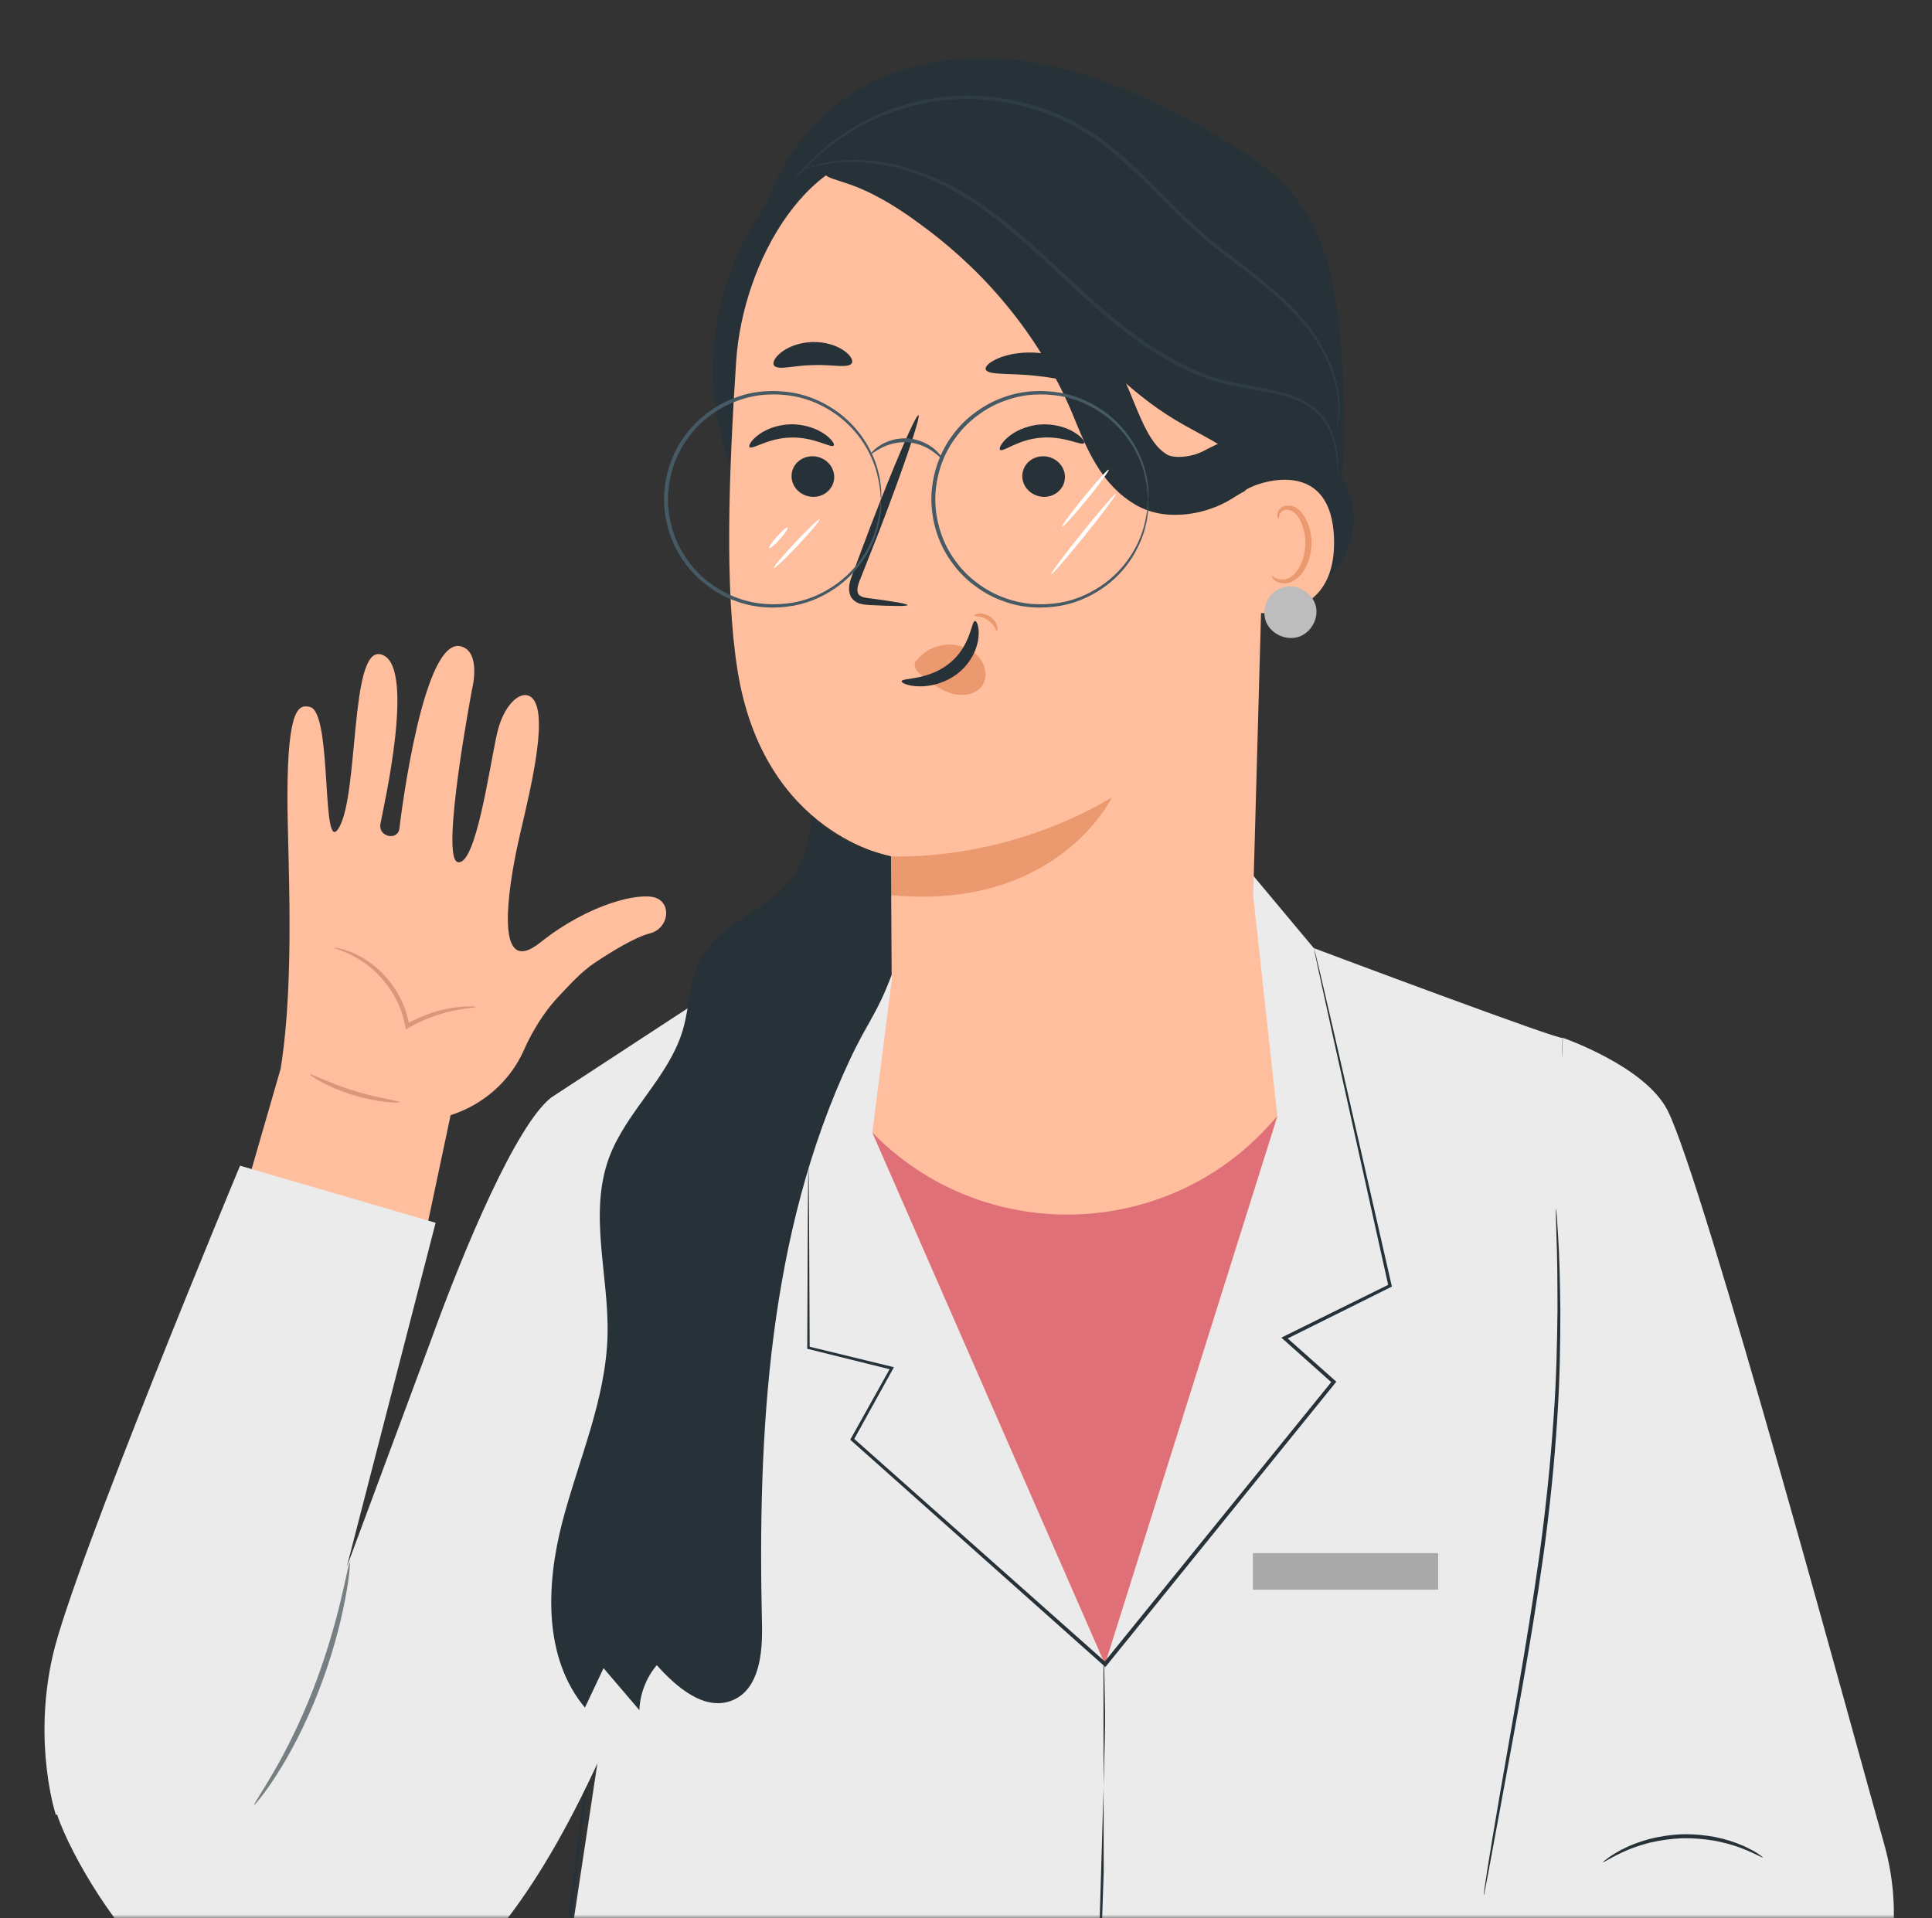 <svg width="280" height="278" viewBox="0 0 280 278" fill="none" xmlns="http://www.w3.org/2000/svg">
<rect x="0" y="0" width="280" height="278" fill="#333333" stroke="none"/>
<mask id="mask0_3364_22815" style="mask-type:alpha" maskUnits="userSpaceOnUse" x="0" y="0" width="280" height="278">
<rect y="0.763" width="280" height="277.237" fill="#D9D9D9"/>
</mask>
<g mask="url(#mask0_3364_22815)">
<path d="M226.499 150.416C226.499 150.416 238.319 154.489 241.625 160.836C246.798 170.78 269.597 255.105 273.013 267.064C279.801 290.785 261.477 310.846 247.933 310.402C230.548 309.828 127.196 290.785 127.196 290.785L135.097 253.426L221.195 266.024L226.499 150.416Z" fill="#EBEBEB"/>
<path d="M129.128 128.384L121.696 138.891L103.131 146.365C103.131 146.365 77.545 314.804 77.796 314.067H226.278C226.278 314.067 225.986 149.69 226.488 150.416C226.979 151.153 190.408 137.418 190.408 137.418L181.24 126.456L129.128 128.384Z" fill="#EBEBEB"/>
<path d="M159.959 271.332C159.948 261.767 159.926 254.001 159.926 248.477C159.926 245.866 159.926 243.797 159.926 242.259C159.937 240.84 159.948 240.093 159.97 240.093C159.991 240.093 160.013 240.84 160.046 242.259C160.068 243.787 160.111 245.866 160.155 248.466C160.242 253.86 158.507 301.726 158.573 311.377" fill="#263238"/>
<path d="M131.027 128.092L126.421 164.14L160.144 241.198L185.125 161.768L181.251 126.456L131.027 128.092Z" fill="#FFBE9D"/>
<path d="M215.029 274.755C215.018 274.755 215.029 274.668 215.04 274.495C215.062 274.289 215.105 274.04 215.138 273.736C215.247 273.032 215.389 272.068 215.575 270.844C215.967 268.331 216.579 264.714 217.343 260.229C218.86 251.271 221.206 238.945 223.127 225.232C224.065 218.364 224.72 211.8 225.135 205.821C225.582 199.842 225.67 194.437 225.724 189.898C225.724 185.36 225.681 181.688 225.571 179.153C225.539 177.918 225.517 176.943 225.495 176.228C225.495 175.925 225.495 175.676 225.495 175.47C225.495 175.297 225.506 175.21 225.517 175.21C225.528 175.21 225.539 175.297 225.56 175.47C225.582 175.676 225.593 175.925 225.626 176.228C225.67 176.943 225.735 177.918 225.811 179.153C225.986 181.688 226.084 185.36 226.139 189.909C226.128 194.448 226.084 199.874 225.67 205.864C225.288 211.865 224.633 218.44 223.694 225.318C221.773 239.053 219.362 251.38 217.746 260.316C216.928 264.746 216.262 268.342 215.793 270.899C215.564 272.112 215.378 273.065 215.247 273.769C215.182 274.072 215.138 274.311 215.094 274.516C215.062 274.668 215.029 274.755 215.029 274.755Z" fill="#263238"/>
<path d="M126.421 164.14C142.279 180.42 168.733 179.922 183.958 163.057L185.125 161.768L160.144 241.198L126.421 164.14Z" fill="#E07078"/>
<path d="M87.183 240.276C87.29 240.354 85.504 255.812 83.194 274.791C80.882 293.804 78.92 309.145 78.81 309.101C78.704 309.024 80.487 293.599 82.799 274.586C85.112 255.573 87.077 240.199 87.183 240.276Z" fill="#263238"/>
<path d="M117.166 169.394C117.166 169.394 117.188 169.545 117.188 169.838C117.199 170.152 117.199 170.585 117.21 171.148C117.221 172.329 117.232 174.04 117.254 176.239C117.275 180.713 117.297 187.19 117.341 195.325L117.21 195.152C120.822 196.029 124.893 197.015 129.28 198.087L129.553 198.152L129.422 198.39C127.643 201.618 125.723 205.084 123.714 208.713L123.671 208.431C134.257 217.833 146.797 228.958 160.341 240.992L159.937 241.024C162.993 237.255 166.212 233.28 169.475 229.25C177.759 219.036 185.704 209.233 193.092 200.123L193.125 200.492C190.691 198.315 188.312 196.191 185.988 194.123L185.704 193.873L186.042 193.7C191.423 191.046 196.53 188.523 201.343 186.14L201.223 186.4C197.938 171.636 195.221 159.407 193.322 150.839C192.394 146.582 191.663 143.235 191.15 140.928C190.91 139.801 190.724 138.934 190.593 138.317C190.473 137.721 190.43 137.418 190.43 137.418C190.43 137.418 190.517 137.71 190.67 138.306C190.812 138.913 191.019 139.779 191.292 140.895C191.826 143.191 192.601 146.528 193.584 150.774C195.537 159.331 198.32 171.549 201.681 186.291L201.725 186.465L201.561 186.551C196.749 188.945 191.652 191.48 186.282 194.155L186.337 193.733C188.662 195.802 191.041 197.914 193.485 200.091L193.671 200.264L193.507 200.459C186.13 209.569 178.184 219.382 169.923 229.608C166.66 233.637 163.44 237.612 160.384 241.382L160.199 241.609L159.981 241.414C146.459 229.359 133.941 218.202 123.365 208.789L123.223 208.67L123.311 208.507C125.341 204.879 127.261 201.423 129.062 198.206L129.193 198.51C124.806 197.426 120.746 196.408 117.134 195.52L116.992 195.487V195.347C117.024 187.212 117.057 180.734 117.079 176.261C117.101 174.051 117.112 172.351 117.123 171.17C117.134 170.607 117.144 170.173 117.144 169.859C117.155 169.545 117.166 169.394 117.166 169.394Z" fill="#263238"/>
<path d="M255.486 269.208C255.431 269.306 254.263 268.569 252.212 267.8C251.186 267.41 249.92 267.064 248.501 266.782C247.071 266.544 245.489 266.392 243.819 266.425C242.149 266.49 240.567 266.728 239.159 267.053C237.762 267.41 236.518 267.833 235.514 268.288C233.506 269.176 232.392 269.978 232.327 269.891C232.305 269.858 232.567 269.642 233.069 269.273C233.32 269.089 233.626 268.862 234.019 268.645C234.401 268.429 234.826 268.147 235.339 267.919C236.332 267.41 237.587 266.934 239.017 266.544C240.458 266.176 242.073 265.916 243.786 265.851C245.5 265.807 247.137 265.981 248.588 266.251C250.04 266.555 251.317 266.955 252.343 267.4C252.866 267.595 253.314 267.844 253.707 268.039C254.111 268.234 254.427 268.429 254.689 268.602C255.235 268.981 255.507 269.176 255.486 269.208Z" fill="#263238"/>
<path d="M208.426 225.101H181.579V230.409H208.426V225.101Z" fill="#A9A9A9"/>
<path d="M194.598 54.23C194.053 45.207 193.278 35.556 187.614 28.482C184.514 24.605 180.203 21.875 175.882 19.405C168.187 14.986 160.057 11.065 151.337 9.332C142.617 7.599 133.187 8.205 125.384 12.44C118.279 16.297 112.866 23.099 110.727 30.844L177.082 88.025C183.663 86.519 189.447 81.883 192.296 75.796C195.417 69.177 195.035 61.53 194.598 54.23Z" fill="#263238"/>
<path d="M114.427 25.439C108.042 32.306 104.113 41.361 103.448 50.677C102.782 59.992 105.401 69.502 110.738 77.193C115.267 57.392 121.543 37.993 129.455 19.275L114.427 25.439Z" fill="#263238"/>
<path d="M106.689 52.367C107.628 38.004 117.264 20.402 131.681 21.951L165.044 30.4C175.751 33.108 182.877 42.076 183.663 53.017C183.707 53.558 183.761 52.897 183.75 53.309L181.338 140.039C180.913 154.251 169.017 165.472 154.687 165.158C140.521 164.855 129.182 153.373 129.16 139.314C129.149 132.316 129.138 124.084 129.138 124.117C129.138 124.117 110.662 121.029 106.875 97.08C104.997 85.154 105.641 68.322 106.689 52.367Z" fill="#FFBE9D"/>
<path d="M144.494 91.426C144.33 91.448 144.123 90.473 143.152 89.855C142.202 89.205 141.209 89.39 141.165 89.227C141.143 89.162 141.373 88.989 141.82 88.935C142.257 88.87 142.911 88.989 143.479 89.368C144.046 89.747 144.407 90.299 144.516 90.722C144.636 91.144 144.57 91.426 144.494 91.426Z" fill="#EB996E"/>
<path d="M114.722 68.896C114.656 70.521 115.987 71.907 117.701 72.005C119.403 72.102 120.833 70.867 120.899 69.243C120.964 67.618 119.622 66.231 117.93 66.134C116.217 66.036 114.776 67.271 114.722 68.896Z" fill="#263238"/>
<path d="M108.643 64.812C109.036 65.202 111.349 63.458 114.678 63.415C118.007 63.328 120.473 64.996 120.822 64.585C120.997 64.401 120.593 63.686 119.524 62.928C118.465 62.18 116.664 61.455 114.602 61.498C112.528 61.541 110.793 62.321 109.8 63.112C108.785 63.903 108.446 64.639 108.643 64.812Z" fill="#263238"/>
<path d="M148.161 68.896C148.095 70.521 149.438 71.907 151.14 72.005C152.843 72.102 154.273 70.867 154.338 69.243C154.404 67.618 153.061 66.231 151.37 66.134C149.656 66.036 148.226 67.271 148.161 68.896Z" fill="#263238"/>
<path d="M144.952 65.202C145.367 65.57 147.571 63.675 150.889 63.437C154.207 63.144 156.772 64.661 157.099 64.227C157.263 64.032 156.826 63.339 155.702 62.657C154.6 61.974 152.766 61.368 150.693 61.53C148.63 61.704 146.949 62.581 146 63.437C145.04 64.281 144.745 65.04 144.952 65.202Z" fill="#263238"/>
<path d="M131.518 87.7C131.529 87.516 129.466 87.158 126.115 86.725C125.264 86.638 124.457 86.465 124.315 85.891C124.118 85.284 124.478 84.375 124.893 83.389C125.701 81.353 126.541 79.208 127.425 76.966C130.939 67.823 133.482 60.306 133.111 60.176C132.74 60.035 129.586 67.336 126.083 76.478C125.242 78.731 124.424 80.876 123.66 82.934C123.332 83.887 122.776 84.981 123.212 86.249C123.442 86.877 124.064 87.343 124.609 87.483C125.155 87.646 125.635 87.657 126.05 87.689C129.411 87.862 131.507 87.884 131.518 87.7Z" fill="#263238"/>
<path d="M161.126 115.592C161.126 115.592 153.279 132.035 129.138 129.738L129.128 124.106C129.128 124.106 145.029 125.146 161.126 115.592Z" fill="#EB996E"/>
<path d="M132.904 95.661C134.104 94.091 136.199 93.235 138.284 93.463C139.725 93.625 141.187 94.318 142.06 95.488C142.933 96.658 143.119 98.315 142.311 99.431C141.405 100.687 139.528 100.969 137.946 100.514C136.352 100.059 134.988 99.019 133.7 97.979C133.34 97.698 132.98 97.394 132.751 97.004C132.522 96.615 132.478 96.095 132.762 95.77" fill="#EB996E"/>
<path d="M141.307 90.007C140.761 89.975 140.75 93.56 137.651 96.095C134.562 98.64 130.71 98.228 130.677 98.727C130.623 98.954 131.528 99.431 133.155 99.474C134.748 99.528 137.083 99.03 138.972 97.47C140.86 95.91 141.678 93.831 141.809 92.358C141.962 90.874 141.558 89.986 141.307 90.007Z" fill="#263238"/>
<path d="M142.857 53.547C143.184 54.446 146.513 54.024 150.409 54.5C154.327 54.901 157.47 56.038 157.994 55.237C158.223 54.847 157.678 54.002 156.412 53.136C155.157 52.269 153.138 51.435 150.791 51.175C148.445 50.915 146.295 51.283 144.876 51.847C143.435 52.41 142.715 53.114 142.857 53.547Z" fill="#263238"/>
<path d="M112.179 52.973C112.768 53.72 115.06 52.951 117.81 52.919C120.571 52.789 122.907 53.439 123.441 52.648C123.682 52.269 123.311 51.511 122.296 50.807C121.291 50.092 119.611 49.518 117.712 49.572C115.813 49.626 114.176 50.308 113.215 51.067C112.244 51.836 111.917 52.605 112.179 52.973Z" fill="#263238"/>
<path d="M113.237 30.497C114.711 26.89 118.694 24.735 122.612 24.54C126.53 24.345 130.35 25.818 133.744 27.757C148.106 36 156.182 52.367 170.381 60.891C173.873 62.992 177.726 64.606 180.694 67.379C183.663 70.152 185.595 74.593 183.947 78.309C185.857 75.709 187.788 73.066 188.869 70.044C189.949 67.011 190.091 63.491 188.476 60.707C187.243 58.595 185.082 56.981 184.481 54.62C183.958 52.54 184.787 50.363 184.7 48.218C184.612 46.041 183.576 44.015 182.484 42.109C176.929 32.349 169.279 23.521 159.424 18.03C152.985 14.444 145.629 12.343 138.251 12.592C130.874 12.841 123.507 15.527 118.105 20.532C114.929 23.467 111.6 26.511 113.237 30.497Z" fill="#263238"/>
<path d="M191.968 83.66C191.39 83.378 191.673 81.797 191.75 79.229C191.772 77.973 191.728 76.413 191.237 75.027C191.117 74.68 190.964 74.355 190.8 74.063C190.724 73.9 190.604 73.781 190.517 73.64C190.429 73.51 190.255 73.272 190.124 73.088C189.534 72.308 188.869 71.485 188.137 70.791C187.428 70.087 186.577 69.481 186.064 69.34C185.802 69.253 185.736 69.329 185.856 69.373C185.573 69.427 185.3 69.481 185.005 69.535C184.7 69.6 184.405 69.676 184.099 69.741C182.91 70.044 181.807 70.445 180.672 71.03C180.105 71.322 179.537 71.647 178.948 72.015L178.512 72.297L177.758 72.73C177.256 73.001 176.744 73.239 176.22 73.456C174.146 74.268 171.963 74.734 169.431 74.593C168.165 74.507 166.79 74.247 165.372 73.575L164.848 73.315L164.433 73.066C164.16 72.893 163.876 72.741 163.614 72.546C163.091 72.178 162.578 71.788 162.119 71.355C160.242 69.654 158.976 67.65 157.983 65.766C157.001 63.87 156.27 62.007 155.571 60.317C152.897 53.785 149.198 48.12 145.203 43.43C141.22 38.74 136.952 35.068 133.111 32.306C129.269 29.457 126.028 27.778 123.605 26.89C121.204 26.002 119.632 25.764 119.534 25.125C119.425 24.572 120.964 23.576 124.118 23.489C127.239 23.381 131.725 24.54 136.363 26.966C141.067 29.316 146.349 32.923 151.26 37.96C156.16 42.965 160.711 49.442 163.789 56.959C164.531 58.768 165.175 60.404 165.874 61.801C166.561 63.188 167.303 64.303 168.056 65.04C168.242 65.235 168.438 65.386 168.635 65.538C168.733 65.625 168.842 65.668 168.929 65.744L169.082 65.852L169.148 65.885C169.311 65.993 169.672 66.123 170.13 66.177C171.058 66.307 172.291 66.155 173.306 65.831C173.557 65.744 173.797 65.657 174.026 65.56L174.343 65.408L174.954 65.083C175.772 64.661 176.613 64.26 177.475 63.924C179.199 63.231 181.033 62.765 182.724 62.538C183.15 62.483 183.565 62.429 183.968 62.397L184.569 62.353L185.256 62.321C186.795 62.234 188.126 62.7 189.076 63.22C190.997 64.314 192.044 65.581 192.939 66.773C193.823 67.964 194.467 69.134 195.013 70.282C195.155 70.586 195.264 70.813 195.406 71.181C195.537 71.539 195.69 71.875 195.777 72.221C195.973 72.904 196.083 73.575 196.137 74.204C196.312 76.727 195.701 78.612 195.111 80.031C193.878 82.847 192.481 83.93 191.968 83.66Z" fill="#263238"/>
<path d="M180.422 71.149C180.673 70.466 193.18 65.159 193.343 78.439C193.507 91.339 180.389 88.794 180.367 88.426C180.345 88.057 180.422 71.149 180.422 71.149Z" fill="#FFBE9D"/>
<path d="M184.34 83.497C184.394 83.454 184.569 83.649 184.951 83.822C185.322 83.985 185.966 84.104 186.642 83.844C188.007 83.335 189.142 81.157 189.185 78.829C189.207 77.659 188.945 76.543 188.519 75.622C188.116 74.68 187.494 74.03 186.806 73.911C186.118 73.759 185.627 74.171 185.475 74.539C185.3 74.897 185.387 75.157 185.322 75.178C185.289 75.211 185.038 74.962 185.136 74.431C185.191 74.171 185.333 73.868 185.638 73.618C185.944 73.359 186.402 73.229 186.882 73.283C187.886 73.337 188.792 74.247 189.262 75.265C189.785 76.283 190.102 77.529 190.08 78.85C190.026 81.45 188.705 83.898 186.828 84.45C185.911 84.7 185.147 84.429 184.754 84.125C184.361 83.811 184.296 83.519 184.34 83.497Z" fill="#EB996E"/>
<path d="M190.691 87.819C190.222 85.989 188.192 84.689 186.315 85.035L185.42 85.317C183.685 86.108 182.79 88.328 183.477 90.094C184.165 91.859 186.348 92.888 188.159 92.314C189.982 91.751 191.161 89.661 190.691 87.819Z" fill="#BDBDBD"/>
<path d="M193.703 62.245C193.605 62.234 194.129 60.783 193.911 58.118C193.802 56.797 193.474 55.183 192.798 53.417C192.099 51.662 191.084 49.745 189.633 47.85C188.214 45.932 186.337 44.091 184.198 42.26C182.059 40.43 179.625 38.632 177.104 36.682C174.572 34.743 172.04 32.523 169.606 30.064C167.14 27.627 164.684 25.027 161.912 22.655C159.151 20.272 156.139 18.311 152.963 16.979C149.798 15.647 146.535 14.834 143.381 14.531C137.062 13.87 131.31 15.213 126.967 17.195C122.579 19.156 119.534 21.658 117.592 23.5C116.62 24.431 115.922 25.2 115.453 25.731C115.234 25.98 115.06 26.175 114.918 26.338C114.798 26.468 114.732 26.532 114.721 26.532C114.711 26.522 114.765 26.446 114.874 26.305C115.005 26.132 115.169 25.926 115.365 25.666C115.802 25.114 116.479 24.312 117.428 23.348C119.327 21.452 122.361 18.864 126.781 16.838C131.157 14.78 136.985 13.383 143.413 14.022C146.611 14.314 149.929 15.127 153.159 16.481C156.39 17.824 159.467 19.828 162.261 22.232C165.066 24.637 167.533 27.247 169.977 29.685C172.411 32.143 174.888 34.342 177.409 36.292C179.909 38.253 182.342 40.062 184.481 41.925C186.62 43.788 188.509 45.672 189.938 47.633C191.39 49.572 192.394 51.543 193.07 53.331C193.725 55.139 194.031 56.775 194.107 58.129C194.205 59.483 194.053 60.523 193.944 61.227C193.867 61.541 193.813 61.801 193.758 62.018C193.736 62.158 193.714 62.245 193.703 62.245Z" fill="#2E3C43"/>
<path d="M194.02 69.178C193.998 69.178 193.965 68.842 193.911 68.214C193.845 67.585 193.78 66.643 193.573 65.462C193.365 64.293 193.027 62.83 192.132 61.39C191.237 59.96 189.698 58.671 187.69 57.923C183.707 56.32 178.261 56.537 172.935 54.078C167.587 51.803 162.458 47.937 157.558 43.495C152.646 39.054 148.183 34.592 143.588 31.19C141.307 29.468 139.004 28.028 136.745 26.879C134.475 25.753 132.238 24.93 130.153 24.388C125.963 23.283 122.394 23.337 120.015 23.727C119.414 23.803 118.891 23.922 118.432 24.031C117.974 24.128 117.592 24.226 117.286 24.323C116.675 24.507 116.348 24.594 116.337 24.572C116.337 24.572 117.559 23.966 119.971 23.511C122.361 23.045 125.995 22.937 130.241 23.998C132.358 24.529 134.628 25.341 136.942 26.468C139.244 27.616 141.58 29.057 143.894 30.779C148.543 34.191 153.039 38.654 157.929 43.084C162.807 47.503 167.882 51.338 173.131 53.602C178.337 56.039 183.718 55.865 187.821 57.544C189.884 58.335 191.488 59.711 192.383 61.216C193.289 62.733 193.583 64.228 193.769 65.419C193.944 66.621 193.976 67.564 193.998 68.192C193.998 68.484 194.009 68.723 194.009 68.918C194.042 69.091 194.031 69.178 194.02 69.178Z" fill="#2E3C43"/>
<path d="M161.759 71.528C161.879 71.626 159.871 74.323 157.274 77.55C154.676 80.778 152.472 83.324 152.341 83.226C152.221 83.129 154.229 80.432 156.826 77.204C159.424 73.976 161.639 71.431 161.759 71.528Z" fill="white"/>
<path d="M127.687 72.362C127.6 72.373 127.698 70.986 127.098 68.614C126.497 66.285 124.937 62.873 121.412 60.23C119.665 58.941 117.472 57.847 114.94 57.403C112.419 56.981 109.592 57.057 106.886 58.086C105.521 58.551 104.212 59.266 103.011 60.165C101.789 61.043 100.687 62.137 99.781 63.393C97.893 65.885 96.834 69.08 96.801 72.373C96.834 75.666 97.893 78.861 99.77 81.352C100.676 82.62 101.789 83.703 103 84.58C104.201 85.479 105.51 86.183 106.875 86.66C109.57 87.678 112.408 87.765 114.929 87.342C117.461 86.898 119.655 85.804 121.401 84.515C124.926 81.872 126.486 78.45 127.087 76.132C127.698 73.738 127.589 72.351 127.687 72.362C127.698 72.362 127.698 72.449 127.698 72.611C127.698 72.806 127.687 73.055 127.687 73.348C127.687 73.673 127.676 74.073 127.589 74.55C127.523 75.027 127.469 75.568 127.294 76.164C127.043 77.377 126.486 78.807 125.613 80.345C124.718 81.862 123.431 83.465 121.652 84.819C119.873 86.162 117.625 87.31 115.016 87.787C112.43 88.242 109.494 88.177 106.7 87.137C105.292 86.66 103.928 85.924 102.684 85.003C101.418 84.093 100.272 82.977 99.322 81.667C97.369 79.089 96.256 75.774 96.234 72.362C96.267 68.95 97.369 65.635 99.333 63.057C100.283 61.747 101.429 60.631 102.695 59.721C103.939 58.801 105.303 58.075 106.711 57.587C109.505 56.548 112.441 56.483 115.027 56.938C117.636 57.414 119.884 58.562 121.663 59.906C123.442 61.259 124.74 62.862 125.635 64.379C126.519 65.906 127.065 67.347 127.327 68.56C127.501 69.156 127.556 69.708 127.622 70.174C127.698 70.64 127.72 71.041 127.72 71.376C127.72 71.669 127.731 71.918 127.731 72.113C127.698 72.275 127.687 72.362 127.687 72.362Z" fill="#455A64"/>
<path d="M166.43 72.362C166.343 72.373 166.441 70.986 165.841 68.614C165.241 66.285 163.68 62.873 160.155 60.23C158.409 58.941 156.215 57.847 153.683 57.403C151.162 56.981 148.336 57.057 145.629 58.086C144.265 58.551 142.955 59.266 141.755 60.165C140.532 61.043 139.43 62.137 138.524 63.393C136.636 65.885 135.578 69.08 135.545 72.373C135.578 75.666 136.636 78.861 138.513 81.353C139.419 82.62 140.532 83.703 141.744 84.58C142.944 85.479 144.254 86.183 145.618 86.66C148.314 87.678 151.151 87.765 153.672 87.343C156.204 86.898 158.398 85.804 160.144 84.515C163.669 81.872 165.23 78.45 165.83 76.132C166.441 73.738 166.332 72.351 166.43 72.362C166.441 72.362 166.441 72.449 166.441 72.611C166.441 72.806 166.43 73.055 166.43 73.348C166.43 73.673 166.419 74.073 166.332 74.55C166.267 75.027 166.212 75.568 166.037 76.164C165.786 77.377 165.23 78.807 164.357 80.345C163.462 81.862 162.174 83.465 160.395 84.819C158.616 86.162 156.368 87.31 153.76 87.787C151.173 88.242 148.237 88.177 145.443 87.137C144.036 86.66 142.671 85.924 141.427 85.003C140.161 84.093 139.015 82.977 138.066 81.667C136.112 79.089 134.999 75.774 134.977 72.362C135.01 68.95 136.112 65.635 138.066 63.057C139.015 61.747 140.161 60.631 141.427 59.721C142.682 58.801 144.036 58.075 145.443 57.587C148.237 56.548 151.173 56.483 153.76 56.938C156.368 57.414 158.616 58.562 160.395 59.906C162.174 61.259 163.473 62.862 164.357 64.379C165.241 65.906 165.786 67.347 166.048 68.56C166.223 69.156 166.278 69.708 166.343 70.174C166.419 70.64 166.441 71.041 166.441 71.376C166.441 71.669 166.452 71.918 166.452 72.113C166.441 72.275 166.43 72.362 166.43 72.362Z" fill="#455A64"/>
<path d="M136.614 66.589C136.538 66.643 136.134 66.112 135.294 65.506C134.464 64.888 133.155 64.227 131.583 64.108C130.012 63.989 128.615 64.455 127.698 64.931C126.77 65.408 126.29 65.863 126.225 65.798C126.181 65.755 126.563 65.181 127.491 64.585C128.396 63.989 129.902 63.415 131.616 63.545C133.329 63.675 134.737 64.466 135.534 65.192C136.374 65.928 136.669 66.556 136.614 66.589Z" fill="#455A64"/>
<path d="M160.69 68.062C160.81 68.159 159.402 70.098 157.525 72.384C155.659 74.68 154.043 76.457 153.923 76.359C153.803 76.262 155.211 74.323 157.088 72.026C158.954 69.741 160.57 67.964 160.69 68.062Z" fill="white"/>
<path d="M118.792 75.265C118.912 75.374 117.505 77.042 115.671 79.002C113.827 80.963 112.244 82.457 112.135 82.349C112.015 82.241 113.423 80.573 115.256 78.612C117.101 76.652 118.683 75.157 118.792 75.265Z" fill="white"/>
<path d="M114.165 76.435C114.285 76.543 113.783 77.291 113.041 78.125C112.31 78.959 111.611 79.544 111.491 79.435C111.371 79.327 111.873 78.58 112.615 77.746C113.357 76.922 114.045 76.337 114.165 76.435Z" fill="white"/>
<path d="M49.196 119.838C51.99 114.725 50.757 94.079 55.057 94.816C60.546 95.748 55.471 117.444 55.133 119.415C54.795 121.332 57.665 121.885 57.883 120.087C58.189 117.498 61.398 92.26 66.8 93.679C69.801 94.469 68.415 99.896 68.415 99.896C68.415 99.896 63.766 124.365 66.341 124.95C68.961 125.546 70.892 111.421 72.038 106.298C73.141 101.38 76.371 99.257 77.594 101.857C79.394 105.659 75.945 117.985 74.92 122.925C73.894 127.875 71.318 142.184 78.314 136.594C85.309 131.005 92.763 129.25 95.077 130.139C97.391 131.038 96.889 134.569 94.204 135.273C92.032 135.836 88.682 137.883 86.226 139.519C84.207 140.862 82.603 142.693 80.933 144.447C79.743 145.704 77.659 148.282 75.935 152.181C73.937 156.698 70.03 160.121 65.305 161.627L61.223 180.907L34.779 175.286L40.673 154.889C42.823 141.49 41.633 123.477 41.655 115.277C41.688 102.214 43.401 102.117 44.918 102.463C48.269 103.211 46.468 124.831 49.196 119.838Z" fill="#FFBE9D"/>
<path d="M48.454 137.374C48.421 137.494 49.916 137.764 51.968 138.999C53.998 140.202 56.552 142.574 57.938 145.997C58.32 146.917 58.56 147.849 58.735 148.759L58.822 149.203L59.193 148.986C61.736 147.502 64.246 146.766 66.047 146.419C67.859 146.072 68.972 146.029 68.961 145.942C68.961 145.877 67.837 145.769 65.971 146.018C64.115 146.256 61.518 146.928 58.877 148.434L59.335 148.661C59.16 147.708 58.909 146.722 58.517 145.758C57.796 143.971 56.737 142.455 55.613 141.252C54.478 140.061 53.256 139.194 52.176 138.609C51.095 138.003 50.135 137.721 49.491 137.537C48.836 137.385 48.465 137.331 48.454 137.374Z" fill="#D9977B"/>
<path d="M44.94 155.734C44.853 155.864 47.461 157.576 51.106 158.691C54.751 159.829 57.873 159.894 57.883 159.731C57.905 159.536 54.871 159.19 51.303 158.085C47.734 156.991 45.027 155.561 44.94 155.734Z" fill="#D9977B"/>
<path d="M108.588 140.299C108.588 140.299 79.896 159.049 79.896 159.06C74.821 163.014 67.291 180.908 62.587 193.906L50.244 227.138L63.133 177.225L34.79 168.949C34.79 168.949 10.584 227.008 7.648 239.92C4.701 252.831 8.106 263.078 8.106 263.078L8.259 262.948C10.322 269.198 17.656 281.005 22.229 283.918C34.245 291.566 51.095 297.415 62.587 288.999C69.092 284.222 77.796 275.501 87.983 252.484" fill="#EBEBEB"/>
<path d="M36.842 261.583C36.733 261.507 37.966 259.753 39.679 256.785C41.415 253.817 43.554 249.581 45.442 244.696C47.319 239.811 48.607 235.24 49.392 231.904C50.189 228.568 50.56 226.466 50.691 226.488C50.746 226.499 50.713 227.03 50.615 227.994C50.517 228.958 50.298 230.333 49.971 232.034C49.327 235.424 48.116 240.071 46.217 245C44.307 249.928 42.059 254.174 40.181 257.088C39.254 258.55 38.446 259.698 37.835 260.457C37.246 261.204 36.886 261.616 36.842 261.583Z" fill="#777F82"/>
<path d="M117.657 118.159C117.657 118.159 117.363 123.142 115.365 126.391C112.102 131.699 104.637 133.399 101.625 138.848C99.879 142 99.977 145.813 98.962 149.268C96.943 156.146 90.711 161.118 88.245 167.855C85.287 175.958 88.267 184.894 88.049 193.516C87.819 202.864 83.814 211.649 81.468 220.704C79.132 229.759 78.761 240.299 84.774 247.491C85.669 245.585 86.564 243.678 87.47 241.772C89.205 243.797 90.941 245.834 92.665 247.859C92.752 245.487 93.647 243.158 95.186 241.339C98.045 244.545 102.138 248.065 106.132 246.44C110.05 244.837 110.531 239.616 110.432 235.414C109.788 207.554 111.349 178.817 123.18 153.557C125.744 148.098 127.108 146.95 129.226 141.296L129.127 124.117C129.127 124.106 120.844 122.351 117.657 118.159Z" fill="#263238"/>
</g>
</svg>
